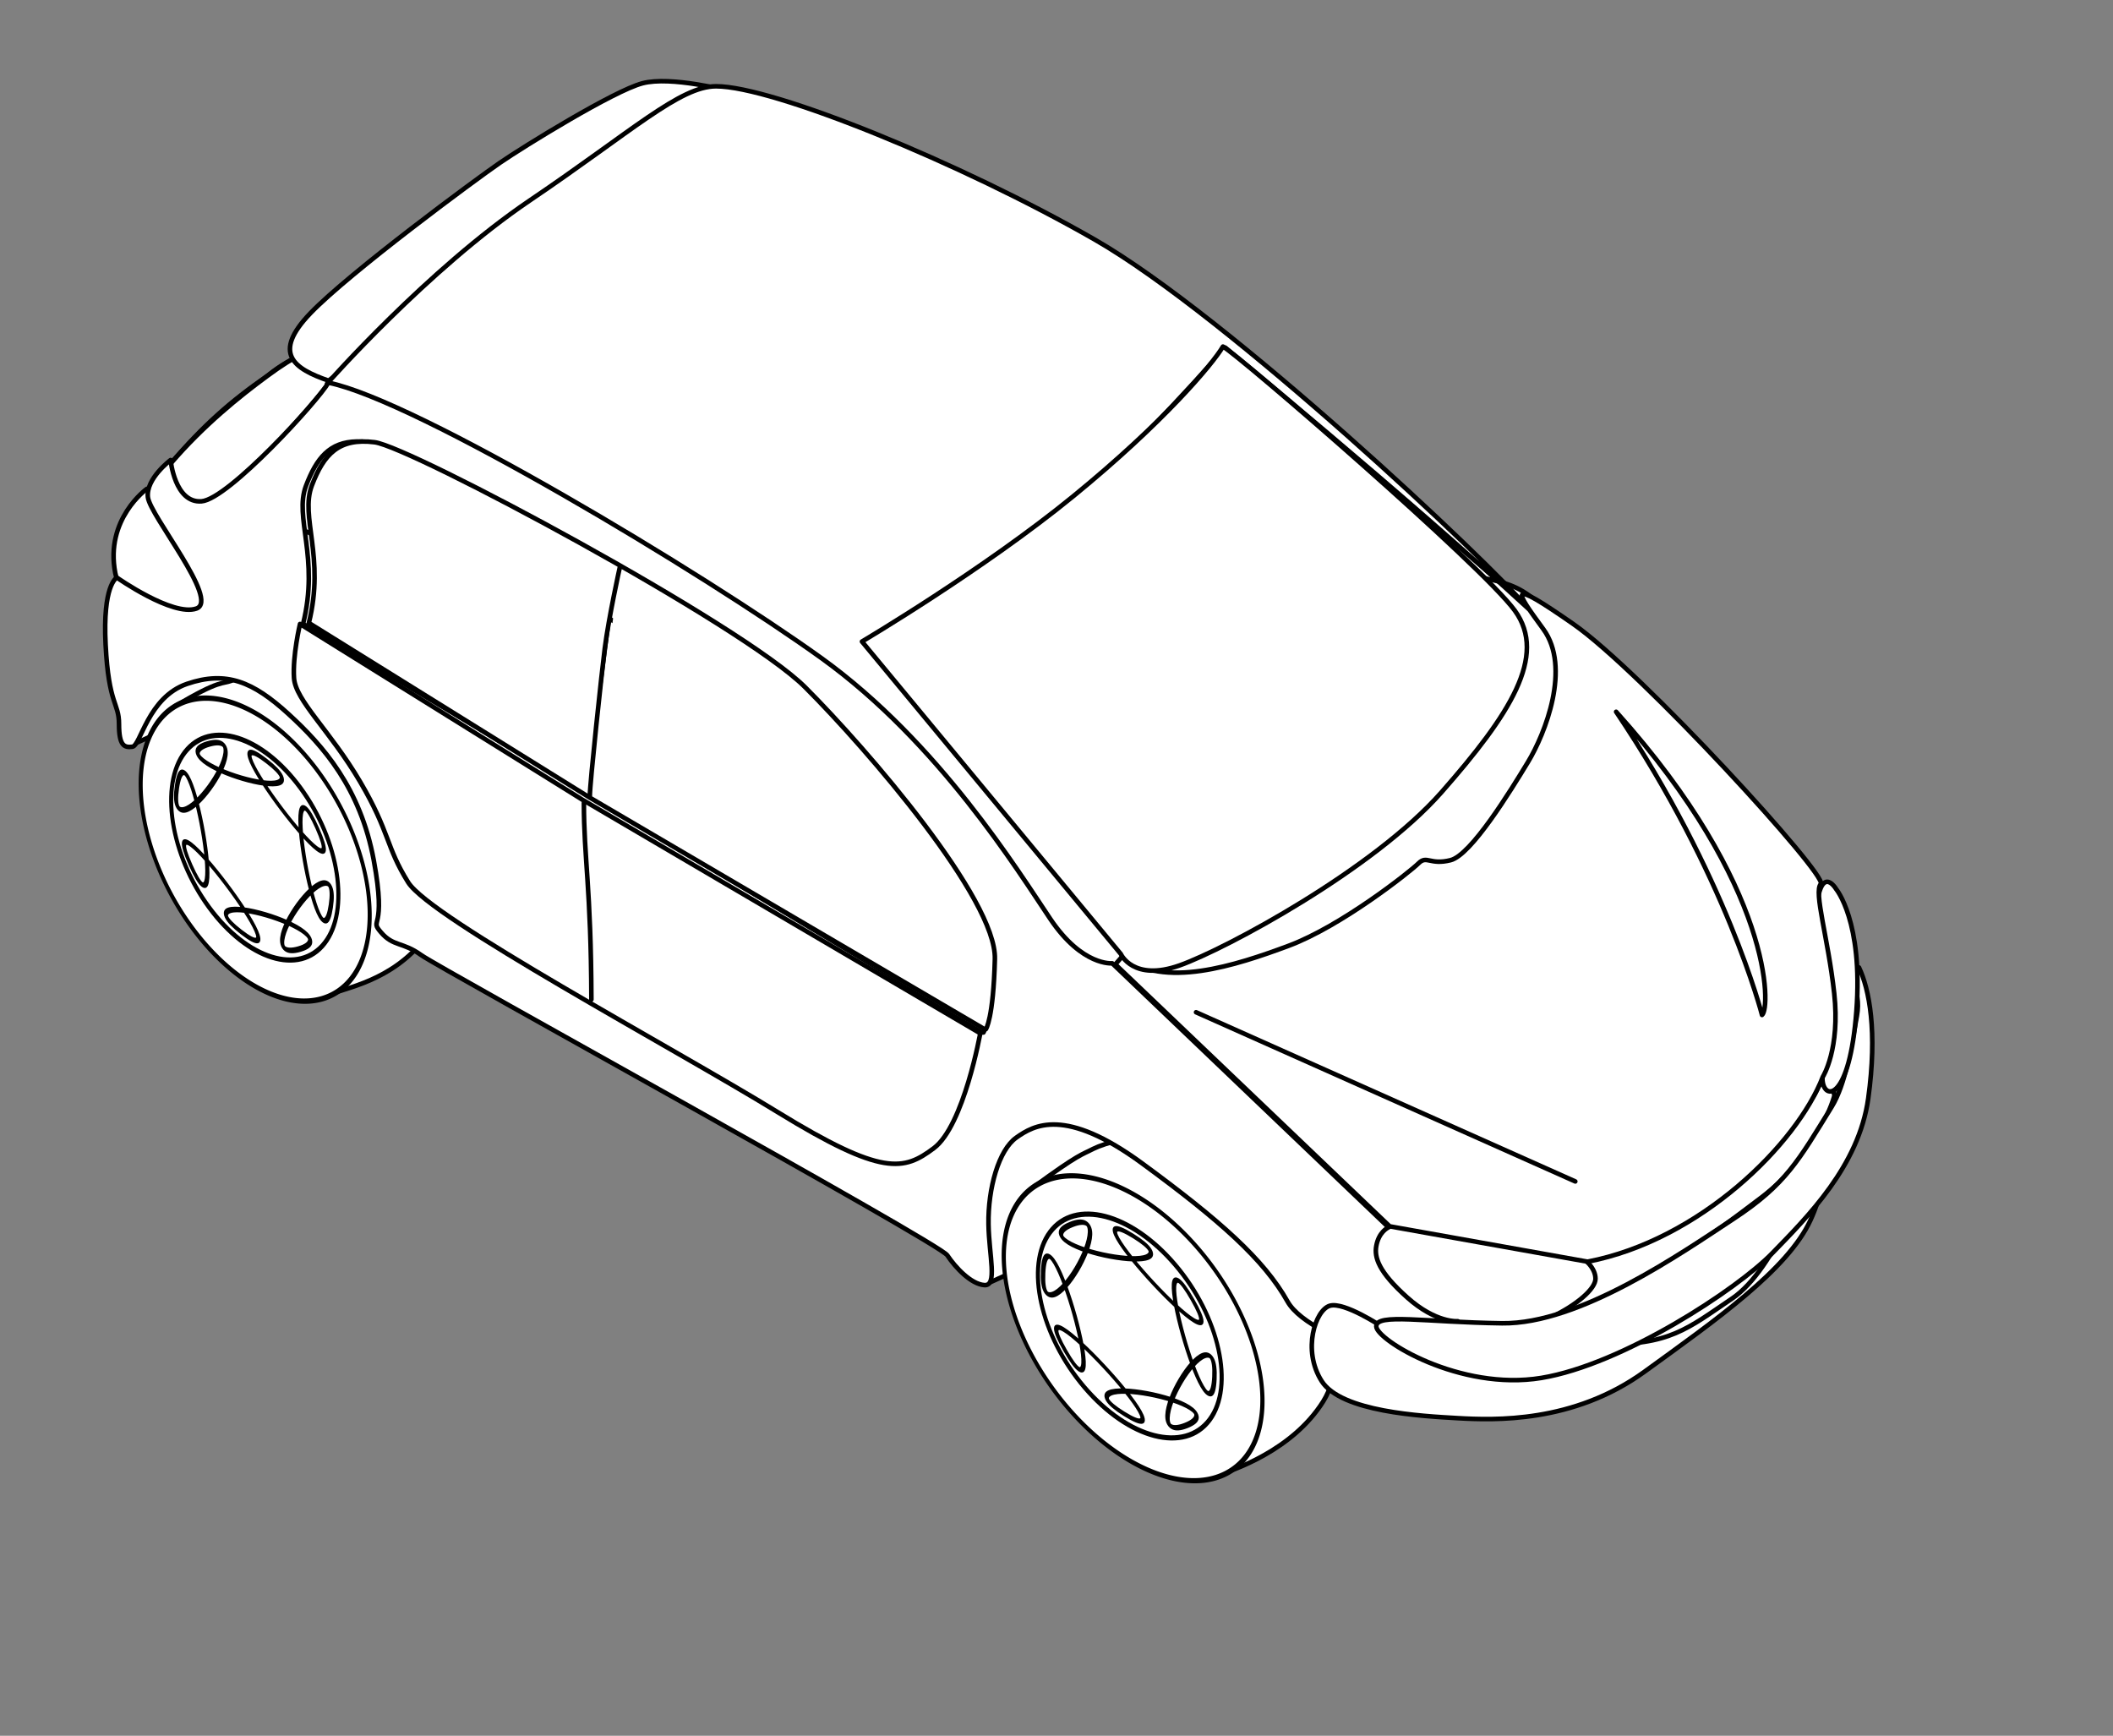 <?xml version="1.0" encoding="UTF-8" standalone="no"?>
<!-- Created with Inkscape (http://www.inkscape.org/) -->
<svg
   xmlns:dc="http://purl.org/dc/elements/1.1/"
   xmlns:cc="http://creativecommons.org/ns#"
   xmlns:rdf="http://www.w3.org/1999/02/22-rdf-syntax-ns#"
   xmlns:svg="http://www.w3.org/2000/svg"
   xmlns="http://www.w3.org/2000/svg"
   xmlns:sodipodi="http://sodipodi.sourceforge.net/DTD/sodipodi-0.dtd"
   xmlns:inkscape="http://www.inkscape.org/namespaces/inkscape"
   width="691.28pt"
   height="567.89pt"
   id="svg2"
   sodipodi:version="0.32"
   inkscape:version="0.46dev+devel"
   sodipodi:docbase="/home/f5soh/Swf/Automatismes/Objets"
   sodipodi:docname="technoargia_peugeot206red_outline.svg"
   version="1.0"
   inkscape:output_extension="org.inkscape.output.svg.inkscape"
   inkscape:export-filename="C:\joanna\Gfx\drawings_vector\admin\thumbs\technoargia_peugeot206red.png"
   inkscape:export-xdpi="25.30957"
   inkscape:export-ydpi="25.30957">
  <rect width="100%" height="100%" fill="#808080" stroke="none"/>
  <defs
     id="defs4" />
  <sodipodi:namedview
     id="base"
     pagecolor="#ffffff"
     bordercolor="#666666"
     borderopacity="1.0"
     inkscape:pageopacity="0.0"
     inkscape:pageshadow="2"
     inkscape:zoom="0.58250715"
     inkscape:cx="439.51849"
     inkscape:cy="354.93127"
     inkscape:document-units="px"
     inkscape:current-layer="layer1"
     inkscape:window-width="1272"
     inkscape:window-height="778"
     inkscape:window-x="0"
     inkscape:window-y="0"
     showgrid="false" />
  <g
     inkscape:label="Calque 1"
     inkscape:groupmode="layer"
     id="layer1">
    <g
       id="g34996"
       style="fill:#ffffff;fill-opacity:1;stroke:#000000;stroke-opacity:1;stroke-width:2;stroke-miterlimit:4;stroke-dasharray:none">
      <path
         id="path33122"
         d="M 711.967,588.216 C 727.556,587.898 762.549,566.265 773.366,551.631 C 784.182,536.997 793.09,482.916 772.73,517.274 C 752.369,551.631 743.78,564.356 708.468,576.445 C 673.156,588.534 711.967,588.852 711.967,588.216 z "
         style="color:#000000;fill:#ffffff;fill-opacity:1;fill-rule:nonzero;stroke:#000000;stroke-width:2;stroke-linecap:round;stroke-linejoin:round;marker:none;marker-start:none;marker-mid:none;marker-end:none;stroke-miterlimit:4;stroke-dasharray:none;stroke-dashoffset:0;stroke-opacity:1;visibility:visible;display:inline;overflow:visible" />
      <path
         id="path28577"
         d="M 642.754,578.474 L 675.273,546.694 C 675.273,546.694 678.968,553.346 689.315,551.129 C 699.662,548.912 786.133,489.786 792.045,476.483 C 797.958,463.18 800.175,477.961 800.175,477.961 C 800.175,477.961 793.523,503.09 768.395,522.305 C 743.267,541.521 706.313,567.388 687.837,571.823 C 669.36,576.257 644.232,578.474 642.754,578.474 z "
         style="color:#000000;fill:#ffffff;fill-opacity:1;fill-rule:nonzero;stroke:#000000;stroke-width:2;stroke-linecap:round;stroke-linejoin:round;marker:none;marker-start:none;marker-mid:none;marker-end:none;stroke-miterlimit:4;stroke-dasharray:none;stroke-dashoffset:0;stroke-opacity:1;visibility:visible;display:inline;overflow:visible" />
      <path
         sodipodi:nodetypes="cscczz"
         id="path27671"
         d="M 638.319,580.692 C 613.376,575.056 585.106,552.607 593.975,542.26 C 602.844,531.913 608.018,530.435 608.018,530.435 L 678.229,542.26 C 678.229,542.26 695.884,548.313 695.966,557.78 C 696.043,566.547 663.263,586.327 638.319,580.692 z "
         style="color:#000000;fill:#ffffff;fill-opacity:1;fill-rule:nonzero;stroke:#000000;stroke-width:2;stroke-linecap:round;stroke-linejoin:round;marker:none;marker-start:none;marker-mid:none;marker-end:none;stroke-miterlimit:4;stroke-dasharray:none;stroke-dashoffset:0;stroke-opacity:1;visibility:visible;display:inline;overflow:visible" />
      <path
         sodipodi:nodetypes="ccssc"
         style="color:#000000;fill:#ffffff;fill-opacity:1;fill-rule:nonzero;stroke:#000000;stroke-width:2;stroke-linecap:round;stroke-linejoin:round;marker:none;marker-start:none;marker-mid:none;marker-end:none;stroke-miterlimit:4;stroke-dasharray:none;stroke-dashoffset:0;stroke-opacity:1;visibility:visible;display:inline;overflow:visible"
         d="M 57.173,325.123 L 85.168,312.398 C 85.168,312.398 83.895,307.944 111.891,293.31 C 139.886,278.676 50.81,278.676 53.355,297.764 C 55.9,316.852 58.445,325.759 57.173,325.123 z "
         id="path21491" />
      <path
         id="path21489"
         d="M 430.745,559.903 L 458.74,547.177 C 458.74,547.177 444.106,528.726 472.101,514.092 C 500.096,499.459 532.545,508.366 512.821,491.187 C 493.097,474.008 477.827,455.557 451.741,471.463 C 425.654,487.37 419.292,516.637 421.837,535.725 C 424.382,554.812 432.017,560.539 430.745,559.903 z "
         style="color:#000000;fill:#ffffff;fill-opacity:1;fill-rule:nonzero;stroke:#000000;stroke-width:2;stroke-linecap:round;stroke-linejoin:round;marker:none;marker-start:none;marker-mid:none;marker-end:none;stroke-miterlimit:4;stroke-dasharray:none;stroke-dashoffset:0;stroke-opacity:1;visibility:visible;display:inline;overflow:visible" />
      <path
         id="path21487"
         d="M 511.549,435.197 C 479.736,422.472 366.483,277.406 366.483,277.406 L 531.909,147.611 C 531.909,147.611 647.707,249.411 679.519,274.861 C 711.332,300.311 638.799,398.294 638.799,398.294 L 511.549,435.197 z "
         style="color:#000000;fill:#ffffff;fill-opacity:1;fill-rule:nonzero;stroke:#000000;stroke-width:2;stroke-linecap:round;stroke-linejoin:round;marker:none;marker-start:none;marker-mid:none;marker-end:none;stroke-miterlimit:4;stroke-dasharray:none;stroke-dashoffset:0;stroke-opacity:1;visibility:visible;display:inline;overflow:visible" />
      <g
         transform="matrix(0.997,7.856874e-2,-7.856874e-2,0.997,-1031.61,-225.355)"
         id="g23254"
         style="fill:#ffffff;fill-opacity:1;stroke:#000000;stroke-opacity:1;stroke-width:2;stroke-miterlimit:4;stroke-dasharray:none">
        <path
           style="fill:#ffffff;fill-opacity:1;fill-rule:nonzero;stroke:#000000;stroke-width:2;stroke-linecap:round;stroke-linejoin:round;stroke-miterlimit:4;stroke-dashoffset:0;stroke-opacity:1;stroke-dasharray:none"
           d="M 1536.099,624.377 C 1554.93,608.113 1556.068,608.658 1560.651,605.745 C 1571.723,599.158 1605.539,589.736 1635.847,617.139 C 1666.155,644.541 1681.184,685.097 1669.393,707.665 C 1657.603,730.233 1632.297,740.564 1627.619,742.752"
           id="path17974"
           sodipodi:nodetypes="cccss" />
        <path
           sodipodi:type="arc"
           style="fill:#ffffff;fill-opacity:1;fill-rule:nonzero;stroke:#000000;stroke-width:1.957;stroke-linecap:round;stroke-linejoin:round;stroke-miterlimit:4;stroke-dasharray:none;stroke-dashoffset:0;stroke-opacity:1"
           id="path2225"
           sodipodi:cx="373.19098"
           sodipodi:cy="802.44348"
           sodipodi:rx="49.713806"
           sodipodi:ry="63.660664"
           d="M 422.905 802.443 A 49.714 63.661 0 1 1  323.477,802.443 A 49.714 63.661 0 1 1  422.905 802.443 z"
           transform="matrix(0.43,-0.822,0.862,0.78,732.064,363.203)" />
      </g>
      <g
         transform="matrix(0.925,0.171,-0.175,0.942,-916.77,-283.822)"
         id="g22368"
         style="fill:#ffffff;fill-opacity:1;stroke:#000000;stroke-opacity:1;stroke-width:2.107;stroke-miterlimit:4;stroke-dasharray:none">
        <path
           sodipodi:nodetypes="cccss"
           id="path19729"
           d="M 1152.847,419.123 C 1171.677,402.859 1172.375,405.569 1176.958,402.656 C 1197.921,387.949 1222.915,384.01 1253.223,411.413 C 1283.531,438.815 1298.56,479.371 1286.77,501.939 C 1274.979,524.507 1253.916,531.067 1247.195,535.769"
           style="fill:#ffffff;fill-opacity:1;fill-rule:nonzero;stroke:#000000;stroke-width:2.107;stroke-linecap:round;stroke-linejoin:round;stroke-miterlimit:4;stroke-dashoffset:0;stroke-opacity:1;stroke-dasharray:none" />
        <path
           transform="matrix(0.43,-0.822,0.862,0.78,349.44,157.476)"
           d="M 422.905 802.443 A 49.714 63.661 0 1 1  323.477,802.443 A 49.714 63.661 0 1 1  422.905 802.443 z"
           sodipodi:ry="63.660664"
           sodipodi:rx="49.713806"
           sodipodi:cy="802.44348"
           sodipodi:cx="373.19098"
           id="path19731"
           style="fill:#ffffff;fill-opacity:1;fill-rule:nonzero;stroke:#000000;stroke-width:2.062;stroke-linecap:round;stroke-linejoin:round;stroke-miterlimit:4;stroke-dasharray:none;stroke-dashoffset:0;stroke-opacity:1"
           sodipodi:type="arc" />
      </g>
      <path
         sodipodi:nodetypes="cssszzccc"
         id="path3977"
         d="M 462.221,392.776 C 462.221,392.776 538.254,358.134 549.052,337.439 C 559.849,316.743 554.9,287.5 583.244,270.854 C 611.588,254.207 634.533,248.808 644.43,251.508 C 654.328,254.207 674.628,254.186 683.481,287.268 C 692.414,320.647 675.18,349.032 634.352,385.024 C 593.523,421.016 511.26,427.418 511.26,427.418 L 485.616,417.071 L 462.221,392.776 z "
         style="color:#000000;fill:#ffffff;fill-opacity:1;fill-rule:nonzero;stroke:#000000;stroke-width:2;stroke-linecap:round;stroke-linejoin:round;marker:none;marker-start:none;marker-mid:none;marker-end:none;stroke-miterlimit:4;stroke-dasharray:none;stroke-dashoffset:0;stroke-opacity:1;visibility:visible;display:inline;overflow:visible" />
      <path
         style="color:#000000;fill:#ffffff;fill-opacity:1;fill-rule:nonzero;stroke:#000000;stroke-width:2;stroke-linecap:round;stroke-linejoin:round;marker:none;marker-start:none;marker-mid:none;marker-end:none;stroke-miterlimit:4;stroke-dasharray:none;stroke-dashoffset:0;stroke-opacity:1;visibility:visible;display:inline;overflow:visible"
         d="M 82.385,220.471 C 78.891,217.632 78.017,204.965 74.523,202.126 C 88.775,185.512 100.318,175.207 116.71,163.907 C 124.561,157.432 134.276,152.531 144.545,151.841 C 152.81,151.04 149.686,160.63 145.772,163.881 C 131.884,179.219 119.266,195.721 104.544,210.293 C 100.079,214.069 95.515,219.558 89.191,219.475 C 87.259,218.644 79.865,215.05 82.385,220.471 z "
         id="path25892"
         sodipodi:nodetypes="cccccccc" />
      <path
         id="path7480"
         d="M 64.04,213.264 C 64.04,213.264 45.695,226.368 50.282,249.954 C 54.868,273.541 88.937,268.299 88.937,268.299 C 88.937,268.299 107.282,265.679 88.282,240.127 C 69.282,214.575 64.695,213.264 64.04,213.264 z "
         style="color:#000000;fill:#ffffff;fill-opacity:1;fill-rule:nonzero;stroke:#000000;stroke-width:2;stroke-linecap:round;stroke-linejoin:round;marker:none;marker-start:none;marker-mid:none;marker-end:none;stroke-miterlimit:4;stroke-dasharray:none;stroke-dashoffset:0;stroke-opacity:1;visibility:visible;display:inline;overflow:visible" />
      <path
         sodipodi:nodetypes="cczccccc"
         id="path6604"
         d="M 81.022,219.789 C 77.527,216.95 74.012,207.437 74.523,202.126 C 88.775,185.512 104.589,172.795 116.71,163.907 C 128.831,155.02 134.276,152.531 144.545,151.841 C 152.81,151.04 149.686,160.63 145.772,163.881 C 140.406,172.231 119.266,195.721 104.544,210.293 C 100.079,214.069 99.35,218.962 93.026,218.879 C 91.179,220.093 86.171,220.504 81.022,219.789 z "
         style="color:#000000;fill:#ffffff;fill-opacity:1;fill-rule:nonzero;stroke:#000000;stroke-width:2;stroke-linecap:round;stroke-linejoin:round;marker:none;marker-start:none;marker-mid:none;marker-end:none;stroke-miterlimit:4;stroke-dasharray:none;stroke-dashoffset:0;stroke-opacity:1;visibility:visible;display:inline;overflow:visible" />
      <path
         id="path14468"
         d="M 143.317,166.054 C 128.248,160.812 118.42,154.26 135.455,136.57 C 152.489,118.881 207.524,78.26 218.007,71.053 C 228.49,63.846 267.801,39.604 280.249,36.328 C 292.698,33.052 317.594,39.604 317.594,39.604 L 143.317,166.054 z "
         style="color:#000000;fill:#ffffff;fill-opacity:1;fill-rule:nonzero;stroke:#000000;stroke-width:2;stroke-linecap:round;stroke-linejoin:round;marker:none;marker-start:none;marker-mid:none;marker-end:none;stroke-miterlimit:4;stroke-dasharray:none;stroke-dashoffset:0;stroke-opacity:1;visibility:visible;display:inline;overflow:visible" />
      <path
         sodipodi:nodetypes="csssccscccsssc"
         id="path13593"
         d="M 142.662,167.364 C 142.662,167.364 186.559,117.57 231.111,87.432 C 275.663,57.294 296.574,37.639 312.353,37.639 C 337.25,37.639 419.147,71.053 477.458,104.467 C 535.769,137.881 649.77,245.33 666.804,265.641 C 610.459,213.882 534.458,151.64 534.458,151.64 C 534.458,151.64 495.148,196.847 470.251,216.502 C 445.354,236.158 379.181,279.399 379.181,279.399 L 498.424,423.539 L 491.217,426.815 C 491.217,426.815 469.596,428.78 459.113,411.09 C 448.63,393.4 387.46,314.037 351.008,285.951 C 311.043,255.158 249.292,222.508 217.352,204.054 C 187.869,187.019 143.972,168.019 142.662,167.364 z "
         style="color:#000000;fill:#ffffff;fill-opacity:1;fill-rule:nonzero;stroke:#000000;stroke-width:2;stroke-linecap:round;stroke-linejoin:round;marker:none;marker-start:none;marker-mid:none;marker-end:none;stroke-miterlimit:4;stroke-dasharray:none;stroke-dashoffset:0;stroke-opacity:1;visibility:visible;display:inline;overflow:visible" />
      <path
         id="path20612"
         d="M 123.434,268.499 L 440.288,467.01 C 440.288,467.01 465.738,421.199 440.288,385.569 C 414.838,349.939 375.39,304.129 337.215,274.861 C 299.04,245.594 174.335,174.333 156.519,180.696 C 138.704,187.058 119.617,193.421 118.344,215.053 C 117.072,236.686 124.707,271.044 123.434,268.499 z "
         style="color:#000000;fill:#ffffff;fill-opacity:1;fill-rule:nonzero;stroke:#000000;stroke-width:2;stroke-linecap:round;stroke-linejoin:round;marker:none;marker-start:none;marker-mid:none;marker-end:none;stroke-miterlimit:4;stroke-dasharray:none;stroke-dashoffset:0;stroke-opacity:1;visibility:visible;display:inline;overflow:visible" />
      <path
         id="path29520"
         d="M 428.835,447.922 L 132.341,272.316 C 132.341,272.316 113.254,213.781 141.249,236.686 C 169.244,259.591 207.419,258.319 207.419,258.319 C 207.419,258.319 254.502,250.684 290.132,288.859 C 325.762,327.034 330.852,361.392 372.845,371.572 C 414.838,381.752 419.928,388.114 422.473,408.474 C 425.018,428.834 431.38,451.739 428.835,447.922 z "
         style="color:#000000;fill:#ffffff;fill-opacity:1;fill-rule:nonzero;stroke:#000000;stroke-width:2;stroke-linecap:round;stroke-linejoin:round;marker:none;marker-start:none;marker-mid:none;marker-end:none;stroke-miterlimit:4;stroke-dasharray:none;stroke-dashoffset:0;stroke-opacity:1;visibility:visible;display:inline;overflow:visible" />
      <path
         sodipodi:nodetypes="cscsscssssssssssssssccssccssccsssccccsccscc"
         id="path1350"
         d="M 143.255,166.931 C 138.925,174.579 99.609,217.781 87.912,218.681 C 76.214,219.581 74.412,200.681 74.412,200.681 C 74.412,200.681 63.605,208.77 64.505,216.868 C 65.405,224.966 96.009,261.863 85.662,265.462 C 75.314,269.061 51.005,251.962 51.005,251.962 C 50.637,252.145 44.76,255.498 46.068,281.212 C 47.417,307.756 51.911,306.389 51.911,315.837 C 51.911,325.285 54.156,326.193 57.755,325.743 C 61.354,325.293 64.503,304.154 81.599,298.306 C 98.695,292.457 110.396,297.39 125.693,311.337 C 140.989,325.284 157.188,343.75 163.036,375.243 C 168.885,406.736 160.794,400.413 166.193,406.712 C 171.592,413.011 175.626,410.77 183.724,416.618 C 191.822,422.467 409.594,542.157 413.193,547.556 C 416.792,552.955 423.532,560.137 429.38,560.587 C 435.229,561.037 431.418,547.818 431.193,534.056 C 430.936,518.342 435.669,501.642 443.318,496.243 C 450.966,490.845 464.482,482.749 498.224,507.493 C 531.966,532.238 551.314,549.329 561.662,567.775 C 572.009,586.22 637.693,601.993 637.693,601.993 L 635.88,576.337 C 635.88,576.337 626.446,577.241 613.849,565.993 C 601.252,554.746 599.449,548.442 600.349,543.493 C 601.437,537.508 605.223,535.611 605.693,535.4 L 485.161,420.212 C 485.161,420.212 472.108,421.564 458.161,400.868 C 444.215,380.173 409.575,323.947 358.286,287.056 C 306.998,250.164 181.328,174.579 143.255,166.931 z M 155.693,192.587 C 157.342,192.561 159.101,192.693 161.005,192.931 C 176.729,194.896 322.175,272.851 349.693,300.368 C 377.21,327.886 433.567,393.411 432.911,419.618 C 432.277,445.006 429.167,450.106 428.974,450.4 L 428.318,450.4 L 255.349,348.837 L 132.193,272.181 C 139.4,243.353 128.232,225.69 133.474,211.931 C 138.081,199.838 143.724,192.778 155.693,192.587 z M 268.411,248.212 C 267.877,250.65 263.551,270.543 261.911,283.337 C 260.611,293.482 255.43,341.888 255.349,348.025 L 268.411,248.212 z "
         style="color:#000000;fill:#ffffff;fill-opacity:1;fill-rule:nonzero;stroke:#000000;stroke-width:2;stroke-linecap:round;stroke-linejoin:round;marker:none;marker-start:none;marker-mid:none;marker-end:none;stroke-miterlimit:4;stroke-dasharray:none;stroke-dashoffset:0;stroke-opacity:1;visibility:visible;display:inline;overflow:visible" />
      <path
         id="path5729"
         d="M 617.436,582.633 L 602.59,578.584 C 602.59,578.584 586.393,567.787 580.095,569.586 C 573.796,571.386 567.947,588.932 576.496,602.429 C 585.044,615.926 620.136,617.725 635.882,618.625 C 651.629,619.525 686.271,620.875 717.314,598.38 C 748.357,575.885 779.85,553.84 789.748,532.245 C 799.645,510.65 788.848,511.549 788.848,511.549 C 788.848,511.549 774.901,553.39 755.555,566.437 C 736.21,579.484 728.111,587.132 698.418,586.233 C 668.725,585.333 617.886,582.633 617.436,582.633 z "
         style="color:#000000;fill:#ffffff;fill-opacity:1;fill-rule:nonzero;stroke:#000000;stroke-width:2;stroke-linecap:round;stroke-linejoin:round;marker:none;marker-start:none;marker-mid:none;marker-end:none;stroke-miterlimit:4;stroke-dasharray:none;stroke-dashoffset:0;stroke-opacity:1;visibility:visible;display:inline;overflow:visible" />
      <path
         sodipodi:nodetypes="cssssscssz"
         id="path4854"
         d="M 756.166,531.699 C 733.425,546.636 688.97,577.684 655.228,577.235 C 621.486,576.785 600.34,572.736 600.34,578.584 C 600.34,584.433 636.782,606.928 672.324,601.079 C 707.861,595.231 757.805,562.388 773.101,546.641 C 788.398,530.895 810.862,508.623 814.942,479.157 C 818.991,449.913 815.392,431.467 810.893,422.019 C 804.594,426.968 812.242,430.568 809.993,443.165 C 807.744,455.762 805.138,472.889 798.939,482.917 C 784.645,506.035 779.111,516.627 756.166,531.699 z "
         style="color:#000000;fill:#ffffff;fill-opacity:1;fill-rule:nonzero;stroke:#000000;stroke-width:2;stroke-linecap:round;stroke-linejoin:round;marker:none;marker-start:none;marker-mid:none;marker-end:none;stroke-miterlimit:4;stroke-dasharray:none;stroke-dashoffset:0;stroke-opacity:1;visibility:visible;display:inline;overflow:visible" />
      <path
         id="path28546"
         d="M 792.784,413.662 L 797.958,448.399 C 797.958,448.399 794.263,462.441 795.001,471.31 C 795.741,480.178 806.827,480.178 809.783,441.008 C 812.739,401.837 800.914,387.795 800.914,387.795 C 800.914,387.795 793.523,375.231 792.045,400.359 C 790.567,425.487 793.523,412.923 792.784,413.662 z "
         style="color:#000000;fill:#ffffff;fill-opacity:1;fill-rule:nonzero;stroke:#000000;stroke-width:2;stroke-linecap:round;stroke-linejoin:round;marker:none;marker-start:none;marker-mid:none;marker-end:none;stroke-miterlimit:4;stroke-dasharray:none;stroke-dashoffset:0;stroke-opacity:1;visibility:visible;display:inline;overflow:visible" />
      <path
         sodipodi:nodetypes="cccssssssssccc"
         id="path2227"
         d="M 606.189,534.944 L 692.505,550.369 C 741.5,540.974 783.844,499.059 795.146,469.709 C 795.146,469.709 802.795,457.561 800.095,433.267 C 797.396,408.972 791.097,389.177 794.247,385.578 C 797.396,381.978 715.964,292.899 686.271,272.203 C 656.578,251.508 661.077,257.806 673.224,274.453 C 685.371,291.099 674.124,319.892 666.475,332.49 C 658.827,345.087 641.731,372.981 632.733,375.23 C 623.735,377.48 622.385,372.981 618.786,376.58 C 615.187,380.179 585.044,404.024 562.099,412.572 C 539.154,421.12 507.161,431.653 489.665,417.071 L 486.516,420.67 L 606.189,534.944 z "
         style="color:#000000;fill:#ffffff;fill-opacity:1;fill-rule:nonzero;stroke:#000000;stroke-width:2;stroke-linecap:round;stroke-linejoin:round;marker:none;marker-start:none;marker-mid:none;marker-end:none;stroke-miterlimit:4;stroke-dasharray:none;stroke-dashoffset:0;stroke-opacity:1;visibility:visible;display:inline;overflow:visible" />
      <path
         sodipodi:nodetypes="ccsssczc"
         id="path3102"
         d="M 375.995,279.852 L 488.92,416.171 C 488.92,416.171 494.318,428.318 514.564,421.12 C 534.809,413.921 599.145,379.279 628.838,345.537 C 658.532,311.794 675.178,286.15 660.781,266.355 C 646.384,246.559 540.208,154.78 533.46,151.18 C 528.961,158.829 507.591,184.248 468.224,216.416 C 428.858,248.584 375.995,279.852 375.995,279.852 z "
         style="color:#000000;fill:#ffffff;fill-opacity:1;fill-rule:nonzero;stroke:#000000;stroke-width:2;stroke-linecap:round;stroke-linejoin:round;marker:none;marker-start:none;marker-mid:none;marker-end:none;stroke-miterlimit:4;stroke-dasharray:none;stroke-dashoffset:0;stroke-opacity:1;visibility:visible;display:inline;overflow:visible" />
      <path
         id="path16226"
         style="color:#000000;fill:#ffffff;fill-opacity:1;fill-rule:nonzero;stroke:#000000;stroke-width:2;stroke-linecap:round;stroke-linejoin:round;marker:none;marker-start:none;marker-mid:none;marker-end:none;stroke-miterlimit:4;stroke-dasharray:none;stroke-dashoffset:0;stroke-opacity:1;visibility:visible;display:inline;overflow:visible"
         d="M 254.697,350.129 C 254.697,374.599 257.809,386.841 257.973,435.987 M 427.009,450.401 L 254.042,348.848 L 130.868,272.192 M 427.664,450.401 C 427.664,450.401 420.457,491.022 407.354,500.85 C 394.25,510.677 385.078,513.298 339.215,485.125 C 293.353,456.953 187.869,400.607 178.041,384.883 C 168.214,369.159 170.179,363.262 157.076,340.986 C 143.972,318.71 128.903,305.607 128.248,295.779 C 127.593,285.951 130.868,272.192 130.868,272.192"
         sodipodi:nodetypes="czccccsssssc" />
      <path
         id="path20609"
         style="color:#000000;fill:#ffffff;fill-opacity:1;fill-rule:nonzero;stroke:#000000;stroke-width:2;stroke-linecap:round;stroke-linejoin:round;marker:none;marker-start:none;marker-mid:none;marker-end:none;stroke-miterlimit:4;stroke-dasharray:none;stroke-dashoffset:0;stroke-opacity:1;visibility:visible;display:inline;overflow:visible"
         d="M 270.331,247.632 C 270.331,247.632 265.551,269.24 263.811,282.81 C 262.507,292.976 257.291,341.795 257.291,347.272 M 429.411,448.925 L 257.291,347.953 L 134.721,271.735 C 141.893,243.072 130.809,225.483 136.025,211.803 C 141.241,198.123 147.761,190.957 163.408,192.912 C 179.055,194.866 323.792,272.387 351.175,299.747 C 378.557,327.107 434.627,392.25 433.975,418.308 C 433.323,444.365 430.063,448.925 430.063,448.925"
         sodipodi:nodetypes="csscccssssc" />
      <g
         transform="matrix(0.566,-0.763,0.676,0.793,-742.169,1019.041)"
         id="g25009"
         style="fill:#ffffff;fill-opacity:1;stroke:#000000;stroke-opacity:1;stroke-width:2.036;stroke-miterlimit:4;stroke-dasharray:none">
        <path
           style="fill:#ffffff;fill-opacity:1;fill-rule:nonzero;stroke:#000000;stroke-width:2.036;stroke-linecap:round;stroke-linejoin:round;stroke-miterlimit:4;stroke-dasharray:none;stroke-dashoffset:0;stroke-opacity:1"
           d="M 1359.036,718.329 C 1359.036,746.778 1343.359,769.866 1324.042,769.866 C 1304.726,769.866 1289.048,746.778 1289.048,718.329 C 1289.048,689.881 1304.726,666.793 1324.042,666.793 C 1343.359,666.793 1359.036,689.881 1359.036,718.329 z "
           id="path24133" />
        <path
           sodipodi:type="star"
           style="opacity:1;fill:#ffffff;fill-opacity:1;fill-rule:nonzero;stroke:#000000;stroke-width:3.144;stroke-linecap:round;stroke-linejoin:round;stroke-miterlimit:4;stroke-dasharray:none;stroke-dashoffset:0;stroke-opacity:1"
           id="path23258"
           sodipodi:sides="8"
           sodipodi:cx="1049.8173"
           sodipodi:cy="67.442802"
           sodipodi:r1="60.774635"
           sodipodi:r2="56.148441"
           sodipodi:arg1="1.2291808"
           sodipodi:arg2="1.6218799"
           inkscape:flatsided="true"
           inkscape:rounded="-1.15"
           inkscape:randomized="0"
           d="M 1070.177,124.706 C 1120.578,106.785 975.413,99.363 1023.723,122.33 C 1072.034,145.298 974.634,37.402 992.555,87.803 C 1010.475,138.204 1017.897,-6.962 994.93,41.349 C 971.962,89.659 1079.858,-7.74 1029.457,10.18 C 979.056,28.1 1124.222,35.522 1075.911,12.555 C 1027.601,-10.412 1125,97.484 1107.08,47.083 C 1089.16,-3.318 1081.738,141.847 1104.705,93.537 C 1127.672,45.226 1019.776,142.626 1070.177,124.706 z "
           transform="matrix(0.526,-9.165524e-2,6.571777e-2,0.786,767.359,760.912)" />
      </g>
      <g
         id="g25013"
         transform="matrix(0.614,-0.682,0.572,0.831,-1112.707,675.823)"
         style="fill:#ffffff;fill-opacity:1;stroke:#000000;stroke-opacity:1;stroke-width:2.108;stroke-miterlimit:4;stroke-dasharray:none">
        <path
           id="path25015"
           d="M 1359.036,718.329 C 1359.036,746.778 1343.359,769.866 1324.042,769.866 C 1304.726,769.866 1289.048,746.778 1289.048,718.329 C 1289.048,689.881 1304.726,666.793 1324.042,666.793 C 1343.359,666.793 1359.036,689.881 1359.036,718.329 z "
           style="fill:#ffffff;fill-opacity:1;fill-rule:nonzero;stroke:#000000;stroke-width:2.108;stroke-linecap:round;stroke-linejoin:round;stroke-miterlimit:4;stroke-dasharray:none;stroke-dashoffset:0;stroke-opacity:1" />
        <path
           transform="matrix(0.526,-9.165524e-2,6.571777e-2,0.786,767.359,760.912)"
           d="M 1070.177,124.706 C 1120.578,106.785 975.413,99.363 1023.723,122.33 C 1072.034,145.298 974.634,37.402 992.555,87.803 C 1010.475,138.204 1017.897,-6.962 994.93,41.349 C 971.962,89.659 1079.858,-7.74 1029.457,10.18 C 979.056,28.1 1124.222,35.522 1075.911,12.555 C 1027.601,-10.412 1125,97.484 1107.08,47.083 C 1089.16,-3.318 1081.738,141.847 1104.705,93.537 C 1127.672,45.226 1019.776,142.626 1070.177,124.706 z "
           inkscape:randomized="0"
           inkscape:rounded="-1.15"
           inkscape:flatsided="true"
           sodipodi:arg2="1.6218799"
           sodipodi:arg1="1.2291808"
           sodipodi:r2="56.148441"
           sodipodi:r1="60.774635"
           sodipodi:cy="67.442802"
           sodipodi:cx="1049.8173"
           sodipodi:sides="8"
           id="path25017"
           style="opacity:1;fill:#ffffff;fill-opacity:1;fill-rule:nonzero;stroke:#000000;stroke-width:3.254;stroke-linecap:round;stroke-linejoin:round;stroke-miterlimit:4;stroke-dasharray:none;stroke-dashoffset:0;stroke-opacity:1"
           sodipodi:type="star" />
      </g>
      <path
         sodipodi:nodetypes="ccccc"
         id="path30395"
         d="M 521.728,441.559 L 687.154,515.365 M 768.606,442.745 C 772.4,440.114 773.684,386.842 704.969,310.491 C 753.145,382.022 768.606,442.745 768.606,442.745 z "
         style="color:#000000;fill:#ffffff;fill-opacity:1;fill-rule:nonzero;stroke:#000000;stroke-width:2;stroke-linecap:round;stroke-linejoin:round;marker:none;marker-start:none;marker-mid:none;marker-end:none;stroke-miterlimit:4;stroke-dasharray:none;stroke-dashoffset:0;stroke-opacity:1;visibility:visible;display:inline;overflow:visible" />
    </g>
  </g>
</svg>

